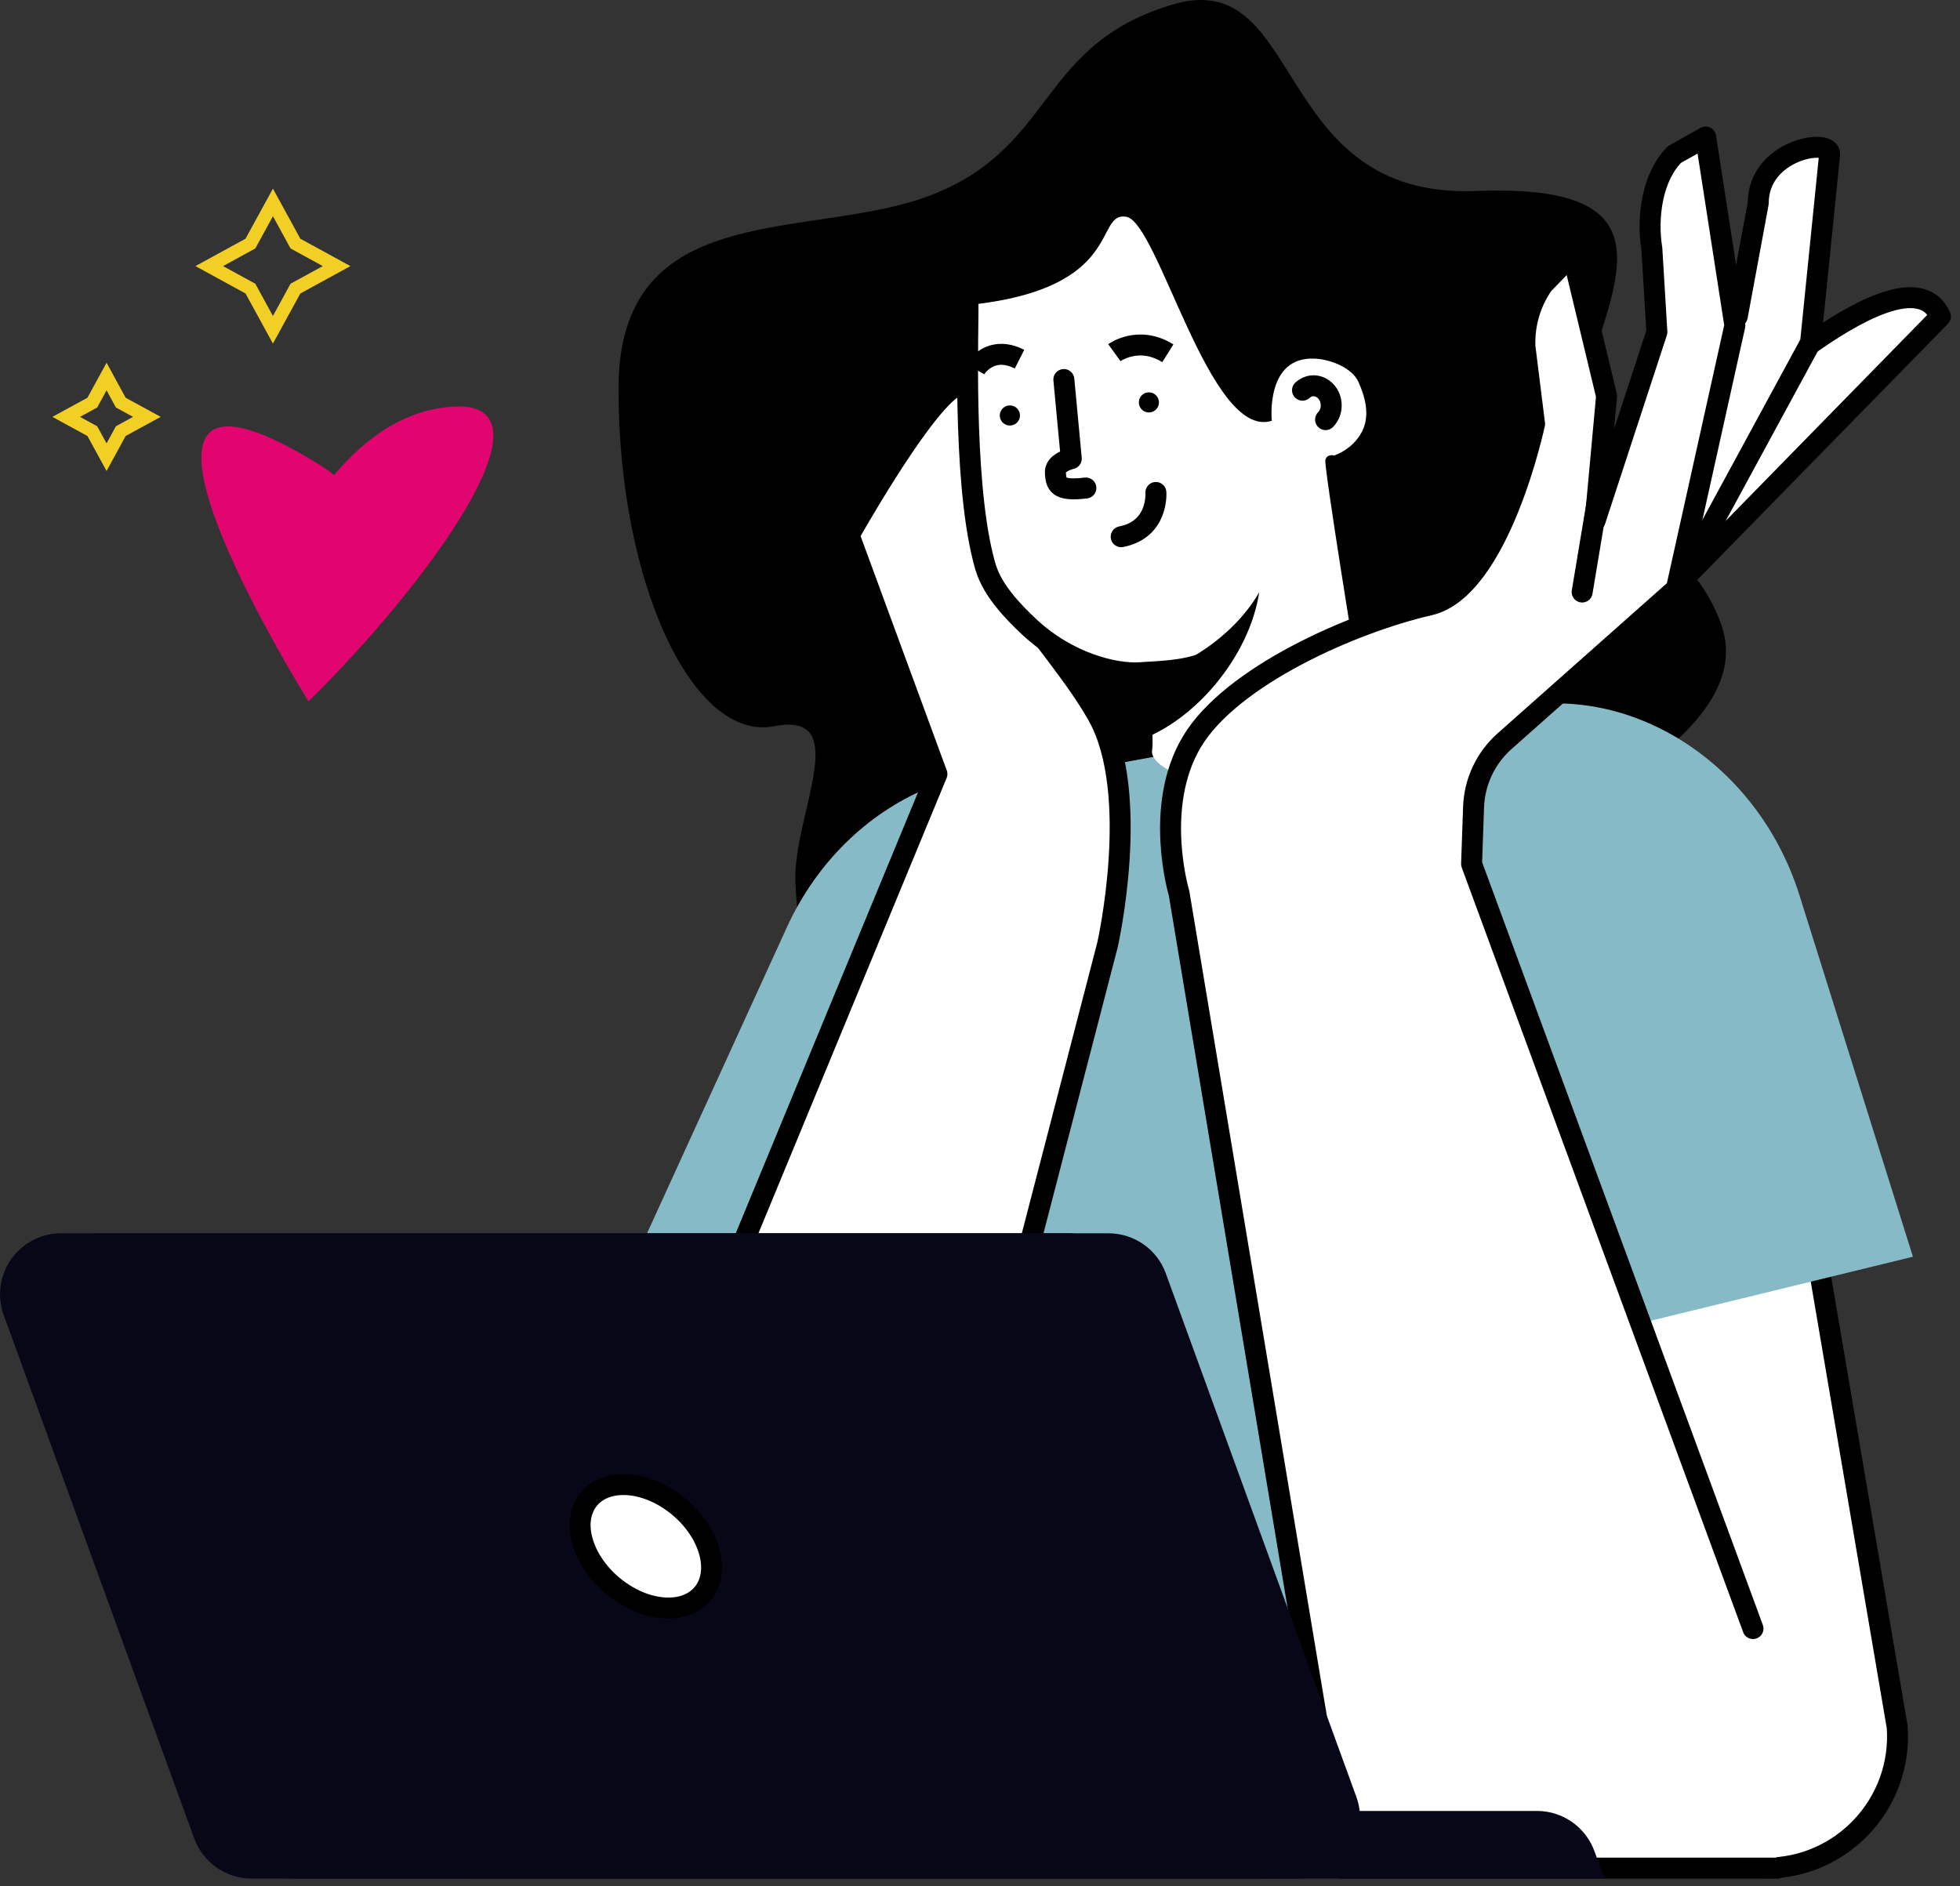 <svg width="187" height="180" viewBox="0 0 187 180" fill="none" xmlns="http://www.w3.org/2000/svg">
<rect x="0" y="0" width="187" height="180" fill="#333333" stroke="none"/>
<g clip-path="url(#clip0_190_8894)">
<path d="M146.01 79.051C146.01 79.051 167.97 70.36 164.25 59.685C160.54 49.009 148.06 48.605 150.84 37.97C153.62 27.337 160.46 17.443 140.81 18.226C121.16 19.008 124.6 -3.377 111.85 0.438C99.11 4.252 100.7 13.811 89.2 18.476C77.7 23.144 59 18.477 59.01 37.116C59.02 55.758 66.15 70.807 73.85 69.298C81.54 67.788 75.59 77.947 75.89 84.249C76.19 90.549 77.84 110.759 102.33 87.538C126.81 64.313 132.23 83.508 146.01 79.051Z" fill="black"/>
<path d="M100.55 140.751L60.93 119.445L75.07 88.495C80.81 75.949 94.52 70.115 105.7 75.472C116.88 80.826 121.3 95.338 115.57 107.884L100.55 140.751Z" fill="#85BAC6"/>
<path d="M137.08 67.29L136.54 175.736H98.22L99.21 122.552C99.21 122.552 82.98 106.919 93.3 90.158L103.62 73.397L137.08 67.29Z" fill="#85BAC6"/>
<path d="M86.6 163.641L105.67 90.141C105.67 90.141 108.92 75.72 104.74 68.278C100.55 60.835 92.18 54.322 94.97 46.879C97.76 39.436 94.04 34.784 90.78 37.11C87.53 39.436 81.01 51.066 81.01 51.066L89.39 73.86L51.71 165.037H78.69L86.6 163.641Z" fill="white"/>
<path fill-rule="evenodd" clip-rule="evenodd" d="M86.6 163.641L105.67 90.141C105.67 90.141 108.92 75.72 104.74 68.278C100.55 60.835 92.18 54.322 94.97 46.879C97.76 39.436 94.04 34.784 90.78 37.11C87.53 39.436 81.01 51.066 81.01 51.066L89.39 73.86L51.71 165.037H78.69L86.6 163.641Z" stroke="black" stroke-width="2" stroke-miterlimit="2" stroke-linecap="round" stroke-linejoin="round"/>
<path d="M172.9 117.16L181.01 164.807C181.52 172.079 175.76 178.263 168.47 178.263L148.93 124.767L172.9 117.16Z" fill="white"/>
<path fill-rule="evenodd" clip-rule="evenodd" d="M172.9 117.16L181.01 164.807C181.52 172.079 175.76 178.263 168.47 178.263L148.93 124.767L172.9 117.16Z" stroke="black" stroke-width="2" stroke-miterlimit="2" stroke-linecap="round" stroke-linejoin="round"/>
<path d="M182.51 119.921L138.81 130.588L128.62 98.123C124.49 84.963 130.78 71.455 142.67 67.955C154.57 64.454 167.56 72.285 171.69 85.445L182.51 119.921Z" fill="#85BAC6"/>
<path d="M121.34 40.151C121.34 40.151 120.69 33.994 125.44 34.221C127.03 34.298 129.03 35.141 129.61 36.453C130.27 37.935 130.81 39.84 129.78 41.481C128.95 42.805 127.69 43.323 127.29 43.464C127.29 43.464 126.6 43.272 126.45 43.903C126.31 44.534 129.5 64.301 129.67 65.006C129.84 65.71 131.15 69.24 130.95 69.825C130.75 70.411 126.81 75.618 119.57 75.218C112.33 74.819 109.72 72.799 109.92 71.598C110.11 70.396 109.67 65.704 109.59 64.887C109.52 64.071 109.14 64.141 108.76 64.194C106.37 64.522 101.9 63.272 98.21 59.835C94.55 56.423 94.14 54.63 93.78 53.187C91.82 45.327 91.26 29.216 92.35 29.106C107.37 27.592 104.35 20.199 107.44 20.681C110.52 21.164 115.42 42.06 121.34 40.151Z" fill="white"/>
<path d="M116.68 62.462C113.89 64.013 111.56 64.013 108.76 64.194C106.35 64.349 101.9 63.272 98.21 59.834C94.55 56.422 94.14 54.63 93.78 53.187C91.82 45.327 92.41 30.945 92.35 29.105" stroke="black" stroke-width="2" stroke-miterlimit="2" stroke-linecap="round" stroke-linejoin="round"/>
<path d="M101.5 36.216L102.21 43.765C102.21 43.765 100.59 44.122 100.69 45.142C100.78 46.162 100.85 46.902 103.6 46.567" stroke="black" stroke-width="2" stroke-miterlimit="2" stroke-linecap="round" stroke-linejoin="round"/>
<path d="M106.32 33.652C106.32 33.652 108.63 31.968 111.42 33.713" stroke="black" stroke-width="2" stroke-miterlimit="2"/>
<path d="M93.04 35.21C93.04 35.21 94.44 32.841 97.27 34.272" stroke="black" stroke-width="2" stroke-miterlimit="2"/>
<path d="M97.31 39.556C97.36 40.084 96.97 40.552 96.44 40.602C95.91 40.652 95.44 40.264 95.39 39.736C95.34 39.207 95.73 38.739 96.26 38.689C96.79 38.64 97.26 39.028 97.31 39.556Z" fill="black"/>
<path d="M110.57 38.309C110.62 38.837 110.23 39.305 109.7 39.355C109.17 39.404 108.71 39.017 108.66 38.488C108.61 37.96 108.99 37.492 109.52 37.442C110.05 37.392 110.52 37.78 110.57 38.309Z" fill="black"/>
<path d="M110.28 46.993C110.28 46.993 110.56 50.518 106.97 51.215" stroke="black" stroke-width="2" stroke-miterlimit="2" stroke-linecap="round" stroke-linejoin="round"/>
<path d="M124.27 37.235C124.52 37.003 124.83 36.851 125.18 36.818C126.09 36.733 126.91 37.486 127 38.5C127.06 39.106 126.84 39.668 126.47 40.041" stroke="black" stroke-width="2" stroke-miterlimit="2" stroke-linecap="round" stroke-linejoin="round"/>
<path d="M109.3 70.412C109.3 68.962 108.94 65.94 108.8 64.741C110.33 64.347 111.9 63.733 113.44 62.877C116.45 61.191 118.77 58.902 120.14 56.517C119.7 59.405 118.25 62.581 115.89 65.379C113.9 67.741 111.58 69.448 109.3 70.412Z" fill="black"/>
<path d="M185.13 30.198L158.64 57.27L163.39 40.492C163.39 40.492 181.87 22.837 185.13 30.198Z" fill="white"/>
<path fill-rule="evenodd" clip-rule="evenodd" d="M185.13 30.198L158.64 57.27L163.39 40.492C163.39 40.492 181.87 22.837 185.13 30.198Z" stroke="black" stroke-width="2" stroke-miterlimit="2" stroke-linecap="round" stroke-linejoin="round"/>
<path d="M161.1 54.144L172.74 32.695L174.56 14.737C174.69 13.132 167.75 14.238 167.75 19.393L165.75 30.2L153.27 45.176L161.1 54.144Z" fill="white"/>
<path fill-rule="evenodd" clip-rule="evenodd" d="M161.1 54.144L172.74 32.695L174.56 14.737C174.69 13.132 167.75 14.238 167.75 19.393L165.75 30.2L153.27 45.176L161.1 54.144Z" stroke="black" stroke-width="2" stroke-miterlimit="2" stroke-linecap="round" stroke-linejoin="round"/>
<path d="M167.25 155.403L140.4 82.435L140.59 77.024C140.67 74.608 141.74 72.331 143.55 70.727L159.94 56.183L165.52 31.062L162.73 13.075L159.77 14.737C157.62 16.883 157.12 20.741 157.6 23.737L158.08 31.683L152.19 49.67L153.28 37.794L150.02 24.239L147.21 27.155C146.01 28.886 145.41 30.96 145.49 33.063L146.41 40.454C146.41 40.454 143.08 56.195 136.37 57.733C128.94 59.438 117.45 64.556 113.73 70.758C110.01 76.961 112.49 85.226 112.49 85.226L128 178.263H169.58" fill="white"/>
<path d="M167.25 155.403L140.4 82.435L140.59 77.024C140.67 74.608 141.74 72.331 143.55 70.727L159.94 56.183L165.52 31.062L162.73 13.075L159.77 14.737C157.62 16.883 157.12 20.741 157.6 23.737L158.08 31.683L152.19 49.67L153.28 37.794L150.02 24.239L147.21 27.155C146.01 28.886 145.41 30.96 145.49 33.063L146.41 40.454C146.41 40.454 143.08 56.195 136.37 57.733C128.94 59.438 117.45 64.556 113.73 70.758C110.01 76.961 112.49 85.226 112.49 85.226L128 178.263H169.58" stroke="black" stroke-width="2" stroke-miterlimit="2" stroke-linecap="round" stroke-linejoin="round"/>
<path d="M150.95 56.493L152.45 47.493" stroke="black" stroke-width="2" stroke-miterlimit="2" stroke-linecap="round" stroke-linejoin="round"/>
<path d="M123.93 179.261H27.89C25.44 179.261 23.25 177.73 22.41 175.428L4.24 125.504C2.86 121.704 5.67 117.686 9.72 117.686H105.76C108.21 117.686 110.4 119.217 111.23 121.519L129.4 171.443C130.79 175.243 127.97 179.261 123.93 179.261Z" fill="#080717"/>
<path d="M153.07 179.261L152.12 176.639C151.28 174.338 149.09 172.806 146.64 172.806H50.6C47.04 172.806 44.44 175.922 44.81 179.261H153.07Z" fill="#080717"/>
<path d="M120.05 179.261H24.01C21.56 179.261 19.37 177.73 18.53 175.428L0.36 125.504C-1.02 121.704 1.79 117.686 5.84 117.686H101.88C104.33 117.686 106.51 119.217 107.35 121.519L125.52 171.443C126.91 175.243 124.09 179.261 120.05 179.261Z" fill="#080717"/>
<path d="M67.51 147.553C68.7 150.808 67.02 153.446 63.77 153.446C60.51 153.446 56.91 150.808 55.73 147.553C54.54 144.299 56.22 141.66 59.48 141.66C62.73 141.66 66.33 144.299 67.51 147.553Z" fill="white"/>
<path fill-rule="evenodd" clip-rule="evenodd" d="M67.51 147.553C68.7 150.808 67.02 153.446 63.77 153.446C60.51 153.446 56.91 150.808 55.73 147.553C54.54 144.299 56.22 141.66 59.48 141.66C62.73 141.66 66.33 144.299 67.51 147.553Z" stroke="black" stroke-width="2" stroke-miterlimit="2" stroke-linecap="round" stroke-linejoin="round"/>
<path d="M29.433 66.928C29.433 66.928 5.732 28.972 30.512 44.367C38.653 49.431 27.347 52.535 27.347 52.535C27.347 52.535 32.919 39.338 43.289 38.796C53.648 38.241 40.611 55.959 29.433 66.928Z" fill="#E2056F"/>
<path d="M7.635 39.779L9.271 40.674L10.168 42.309L11.059 40.674L12.695 39.779L11.059 38.885L10.168 37.25L9.271 38.885L7.635 39.779ZM10.168 44.943L8.342 41.605L5 39.779L8.342 37.954L10.168 34.616L11.988 37.954L15.33 39.779L11.988 41.605L10.168 44.943Z" fill="#F1CF25"/>
<path d="M21.282 25.392L24.359 27.074L26.04 30.152L27.72 27.074L30.797 25.392L27.72 23.709L26.04 20.633L24.359 23.709L21.282 25.392ZM26.04 32.785L23.424 28.006L18.647 25.392L23.424 22.779L26.04 18L28.655 22.779L33.432 25.392L28.655 28.006L26.04 32.785Z" fill="#F1CF25"/>
</g>
<defs>
<clipPath id="clip0_190_8894">
<rect width="187" height="180" fill="white"/>
</clipPath>
</defs>
</svg>
